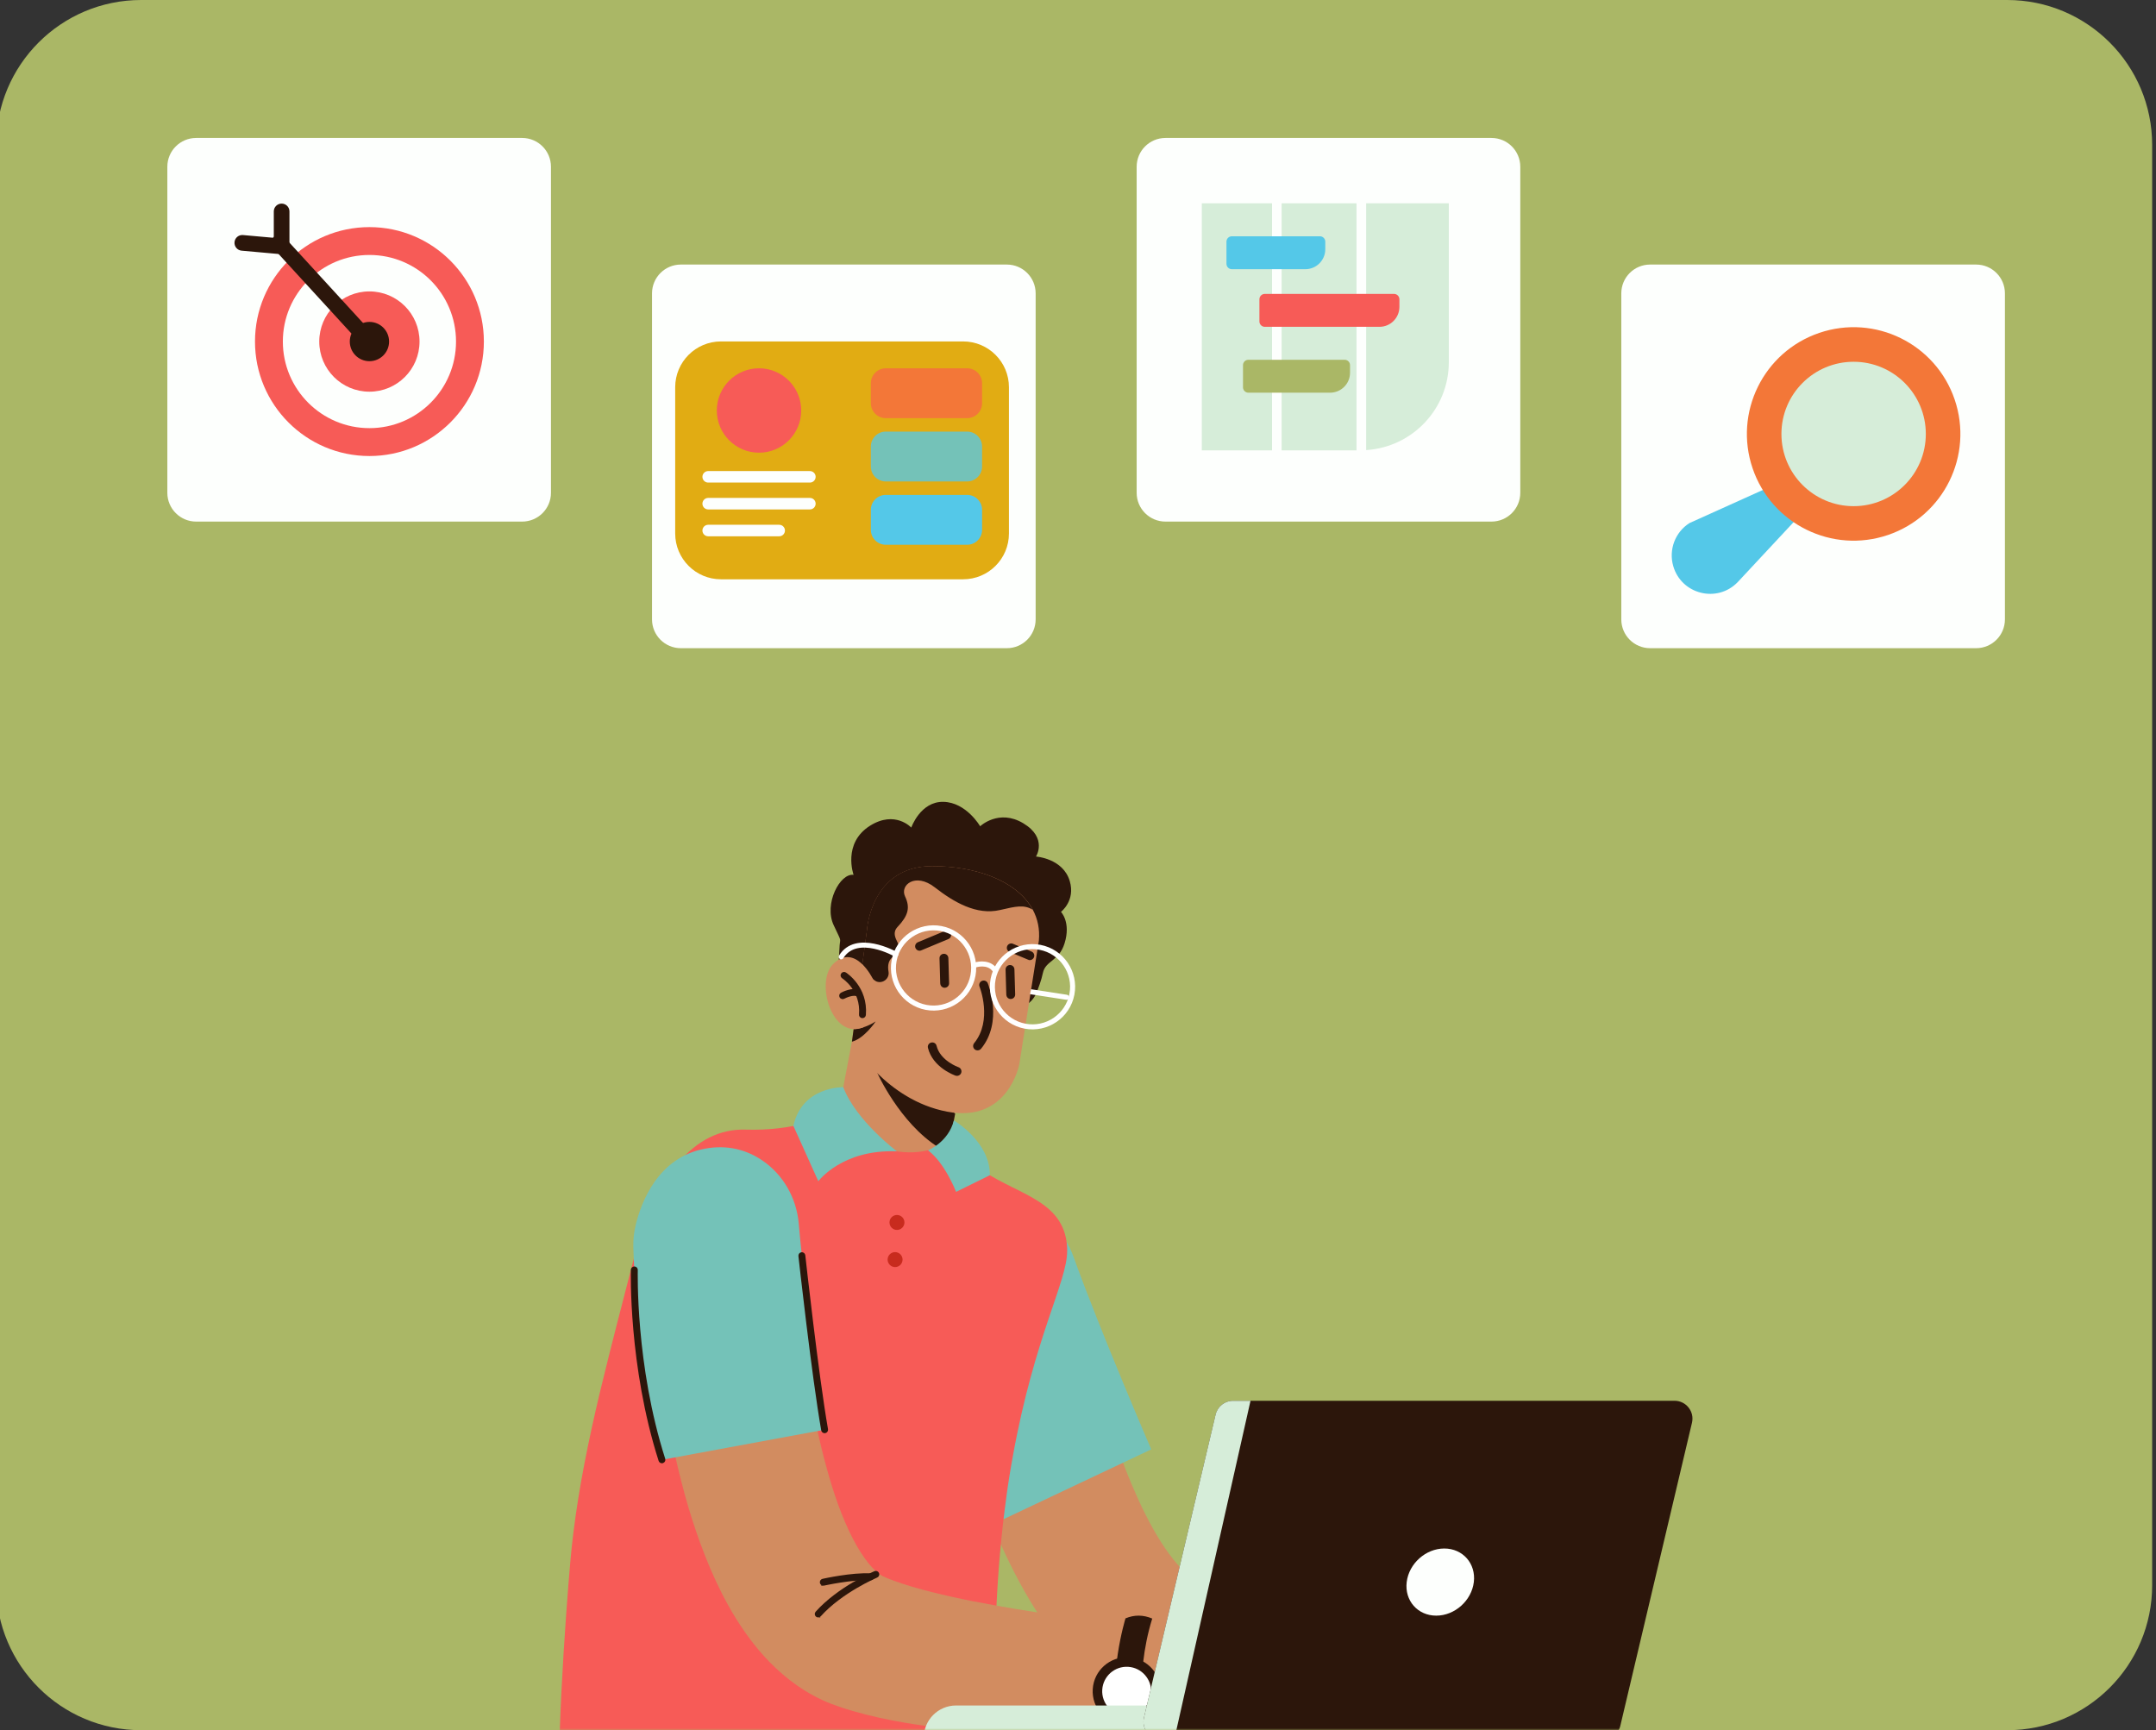 <svg width="562" height="451" viewBox="0 0 562 451" fill="none" xmlns="http://www.w3.org/2000/svg">
<rect x="0" y="0" width="562" height="451" fill="#333333" stroke="none"/>
<g clip-path="url(#clip0_1083_3544)">
<g clip-path="url(#clip1_1083_3544)">
<path d="M523.21 0H36.79C15.919 0 -1 16.919 -1 37.79V413.21C-1 434.081 15.919 451 36.79 451H523.21C544.081 451 561 434.081 561 413.21V37.79C561 16.919 544.081 0 523.21 0Z" fill="#AAB766"/>
<mask id="mask0_1083_3544" style="mask-type:luminance" maskUnits="userSpaceOnUse" x="2" y="0" width="563" height="451">
<path d="M526.33 0H39.91C19.039 0 2.12 16.919 2.12 37.79V413.21C2.12 434.081 19.039 451 39.91 451H526.33C547.201 451 564.12 434.081 564.12 413.21V37.79C564.12 16.919 547.201 0 526.33 0Z" fill="white"/>
</mask>
<g mask="url(#mask0_1083_3544)">
<path d="M279.7 333.54L280.11 335.63L280.57 337.91L281.56 342.52C282.24 345.6 282.98 348.68 283.73 351.75C284.49 354.82 285.31 357.86 286.15 360.89C286.99 363.92 287.87 366.92 288.81 369.88C289.76 372.84 290.73 375.76 291.76 378.63C292.79 381.5 293.88 384.31 295.04 387.04C296.2 389.77 297.4 392.42 298.68 394.94C299.96 397.46 301.29 399.85 302.68 402.02C304.07 404.19 305.51 406.15 306.91 407.75C308.31 409.36 309.68 410.57 310.77 411.33C311.32 411.71 311.79 411.98 312.18 412.18C312.58 412.37 312.89 412.49 313.19 412.57C313.23 412.57 313.27 412.59 313.3 412.6L313.88 412.7L315.06 412.9L317.43 413.3L322.2 414.07L327 414.82L331.82 415.55C335.04 416.03 338.28 416.54 341.52 417L346.39 417.73C348.02 417.96 349.64 418.21 351.27 418.46L353.71 418.82L356.15 419.2C356.96 419.33 357.77 419.44 358.58 419.58C359.37 419.71 360.22 419.84 360.94 419.97L361.62 420.1C369.25 421.53 374.27 428.88 372.84 436.51C371.66 442.81 366.43 447.33 360.36 447.91L357.69 448.17C356.82 448.25 355.95 448.31 355.09 448.38C353.36 448.52 351.63 448.62 349.9 448.71L347.31 448.85L344.72 448.94C342.99 448.99 341.26 449.06 339.54 449.09C337.81 449.11 336.08 449.13 334.35 449.14C332.62 449.15 330.88 449.15 329.15 449.12C325.68 449.08 322.2 448.97 318.71 448.81C316.96 448.72 315.21 448.63 313.46 448.52L310.82 448.33L309.5 448.23L308.83 448.18L307.7 448.03C304.68 447.6 301.74 446.82 299.01 445.79C296.28 444.76 293.75 443.48 291.45 442.08C289.15 440.68 287.07 439.15 285.18 437.56C283.28 435.97 281.57 434.33 279.99 432.67C278.41 431.01 276.97 429.32 275.61 427.63C274.27 425.93 273.03 424.23 271.86 422.52C269.53 419.1 267.49 415.68 265.65 412.24C263.81 408.81 262.14 405.38 260.63 401.95C259.11 398.52 257.73 395.09 256.43 391.65C255.14 388.22 253.94 384.79 252.84 381.35C251.73 377.91 250.71 374.47 249.74 371.03C248.77 367.59 247.9 364.13 247.07 360.68C246.23 357.22 245.48 353.75 244.77 350.26C244.42 348.51 244.08 346.76 243.77 344.99L243.31 342.32L243.09 340.95L242.86 339.45C241.3 329.27 248.29 319.74 258.47 318.18C268.38 316.66 277.66 323.23 279.59 332.97L279.7 333.53V333.54Z" fill="#D28C60"/>
<path d="M239.69 344.53C242.12 352.95 252.22 381.79 261.1 396.23L300.09 377.8C300.09 377.8 286.79 346.98 279.83 327.6C277.56 321.29 272.63 316.23 266.28 314.06C262.02 312.6 256.83 312.28 251.13 315C239.92 320.35 238.69 332.72 238.82 338.83C238.86 340.76 239.16 342.67 239.69 344.53Z" fill="#74C2B8"/>
<path d="M278.17 326.05C278.24 334 269.6 348.47 264 379.68C263.86 380.46 263.71 381.25 263.58 382.04C263.28 383.76 262.99 385.54 262.72 387.36C262.62 388.08 262.51 388.81 262.41 389.55C262.16 391.38 261.91 393.26 261.68 395.2C261.6 395.85 261.52 396.49 261.45 397.14C261.18 399.58 260.92 402.1 260.69 404.69C260.48 406.97 260.3 409.31 260.14 411.71C260.06 412.92 259.98 414.16 259.91 415.4C259.84 416.69 259.78 417.98 259.71 419.3C259.07 433.27 258.26 465.96 259.41 484.31C234.27 500.19 181.73 501.19 146.39 474.84C144.34 462.37 147.55 419.8 148.66 407.11C148.88 404.59 149.14 402.07 149.46 399.56C150.95 387.46 153.4 375.46 156.36 362.99C156.53 362.31 156.69 361.63 156.86 360.95C159.33 350.68 162.13 340.09 165.02 328.83C170.74 306.53 180.91 294.04 194.39 294.45C200.67 294.65 205.79 293.85 209.67 292.85C210.14 292.72 210.58 292.6 211.03 292.47C215.66 291.13 218.42 289.64 218.42 289.64L247.61 295.19C249.44 299.33 252.16 302.24 255.26 304.51C255.61 304.76 255.95 305.01 256.3 305.25C265.83 311.68 278.08 313.09 278.19 326.06L278.17 326.05Z" fill="#F75B57"/>
<path d="M190.72 392.77L200.51 417.75L216.74 396.38L207.06 370.58L190.72 392.77Z" fill="#C82B1E"/>
<path d="M233.81 320.6C234.887 320.6 235.76 319.727 235.76 318.65C235.76 317.573 234.887 316.7 233.81 316.7C232.733 316.7 231.86 317.573 231.86 318.65C231.86 319.727 232.733 320.6 233.81 320.6Z" fill="#C82B1E"/>
<path d="M233.32 330.28C234.397 330.28 235.27 329.407 235.27 328.33C235.27 327.253 234.397 326.38 233.32 326.38C232.243 326.38 231.37 327.253 231.37 328.33C231.37 329.407 232.243 330.28 233.32 330.28Z" fill="#C82B1E"/>
<path d="M226.74 254.33C226.39 257.67 221.55 255.96 219.22 253.71C218.19 252.72 218.73 250.38 218.81 247.43C218.9 243.94 219.7 246.28 217.29 241.11C214.74 235.63 218.93 227.56 222.5 228.04C222.5 228.04 219.53 219.79 226.8 215.23C233.34 211.14 237.54 215.72 237.54 215.72C237.54 215.72 239.91 208.89 245.91 209.01C251.91 209.14 255.49 215.38 255.49 215.38C255.49 215.38 260.34 210.76 266.74 214.6C273.14 218.45 270.05 223.27 270.05 223.27C270.05 223.27 277.09 223.73 278.85 229.66C280.38 234.8 276.56 237.69 276.56 237.69C276.56 237.69 279.21 240.37 277.5 245.89C276.04 250.62 272.52 250.34 271.84 253.65C271.46 255.49 270.68 257.58 270.05 259.07C269.56 260.24 268.02 262.13 266.83 261.91C265.3 261.62 264.74 258.75 265.24 257.19C266.08 254.57 266.91 250.75 265.76 248.24C263.85 244.1 266.31 239.71 262.37 237.61C258.43 235.51 243.22 239.91 234.42 232.17C234.42 232.17 233.92 238.04 230.13 239.08C226.34 240.11 226.97 244.82 226.96 248.74C226.96 250.57 226.76 254.25 226.75 254.32L226.74 254.33Z" fill="#2C160B"/>
<path d="M248.98 290.29L247.57 297.71C246.57 298.25 245.57 298.69 244.59 299.05C230.23 304.34 218.15 292.12 218.15 292.12L223.04 266.39L245.88 287.44L248.97 290.29H248.98Z" fill="#D28C60"/>
<path d="M248.98 290.29L247.57 297.71C246.57 298.25 245.57 298.69 244.59 299.05C234.44 292.62 228.64 279.59 228.64 279.59L245.88 287.43L248.97 290.28L248.98 290.29Z" fill="#2C160B"/>
<path d="M265.68 277.48C265.68 277.48 262.79 292.83 246.84 289.76C230.99 286.72 222.54 272.21 222.09 271.53C222.09 271.52 222.08 271.51 222.08 271.51L222.52 268.25L224.8 251.34L226.02 242.3C226.02 242.3 227.05 225.81 242.92 225.78C254.51 225.76 264.65 229.61 268.83 236.45C268.97 236.67 269.09 236.9 269.21 237.12C270.49 239.49 271.07 242.19 270.8 245.19L268.24 261.35L267.61 265.31L265.69 277.47L265.68 277.48Z" fill="#D28C60"/>
<path d="M269.191 237.12C266.851 235.76 264.891 236.24 260.661 237.21C254.551 238.62 248.671 235.19 243.641 231.28C238.611 227.37 234.511 230.7 235.921 233.66C237.321 236.62 236.72 238.69 233.98 241.6C231.25 244.51 237.04 247.21 233.18 249.17C231.55 250 231.331 251.65 231.611 253.28C231.921 255.06 230.131 256.49 228.451 255.83C226.721 255.02 224.771 251.32 224.771 251.32L225.991 242.28C225.991 242.28 227.021 225.79 242.891 225.76C254.481 225.74 264.62 229.59 268.8 236.43C268.94 236.65 269.06 236.88 269.18 237.1L269.191 237.12Z" fill="#2C160B"/>
<path d="M228.26 266.25C228.16 266.41 225.25 270.71 222.08 271.53C222.08 271.52 222.07 271.51 222.07 271.51L222.51 268.25C222.51 268.25 225.11 268.3 228.26 266.25Z" fill="#2C160B"/>
<path d="M227.47 255.06C227.47 255.06 222.9 245.65 217.18 251.28C212.46 255.91 216.82 271.15 225.06 267.78L227.47 255.07V255.06Z" fill="#D28C60"/>
<path d="M224.69 265.13C224.37 265.07 224.14 264.78 224.17 264.45C224.67 258.08 219.86 254.92 219.66 254.79C219.36 254.6 219.27 254.2 219.47 253.9C219.67 253.6 220.06 253.51 220.36 253.7C220.59 253.85 226.03 257.39 225.46 264.55C225.43 264.9 225.12 265.17 224.77 265.14C224.75 265.14 224.72 265.14 224.7 265.14L224.69 265.13Z" fill="#2C160B" stroke="#2C160B" stroke-width="0.5" stroke-miterlimit="10"/>
<path d="M219.53 260.19C219.35 260.16 219.18 260.04 219.08 259.86C218.91 259.55 219.03 259.16 219.34 258.99C219.63 258.83 222.23 257.48 224.04 258.32C224.36 258.47 224.5 258.85 224.35 259.17C224.2 259.49 223.82 259.63 223.5 259.48C222.46 258.99 220.59 259.77 219.96 260.11C219.83 260.18 219.68 260.2 219.54 260.18L219.53 260.19Z" fill="#2C160B" stroke="#2C160B" stroke-width="0.5" stroke-miterlimit="10"/>
<path d="M259.26 253.58C259.09 253.55 258.94 253.45 258.84 253.3C257.39 251.14 254.38 252.17 254.35 252.18C254.01 252.3 253.63 252.12 253.51 251.78C253.39 251.44 253.57 251.06 253.91 250.94C255.29 250.46 258.32 250.17 259.92 252.57C260.12 252.87 260.04 253.28 259.74 253.48C259.59 253.58 259.41 253.61 259.25 253.58H259.26Z" fill="white"/>
<path d="M263.22 260.38C263.22 260.38 263.4 260.42 263.5 260.4C264.15 260.38 264.64 259.85 264.62 259.21L264.43 252.67C264.41 252.02 263.88 251.53 263.24 251.55C262.59 251.57 262.1 252.1 262.12 252.74L262.31 259.28C262.33 259.83 262.7 260.27 263.2 260.38H263.22Z" fill="#2C160B"/>
<path d="M246 257.45C246 257.45 246.18 257.49 246.28 257.47C246.93 257.45 247.42 256.92 247.4 256.28L247.21 249.74C247.19 249.09 246.66 248.6 246.02 248.62C245.37 248.64 244.88 249.17 244.9 249.81L245.09 256.35C245.11 256.9 245.48 257.34 245.98 257.45H246Z" fill="#2C160B"/>
<path d="M268.1 250.22C268.65 250.39 269.27 250.11 269.51 249.55C269.76 248.97 269.48 248.28 268.9 248.04L264.05 246.01C263.47 245.76 262.78 246.04 262.54 246.62C262.29 247.2 262.57 247.89 263.15 248.13L268 250.16L268.11 250.19V250.21L268.1 250.22Z" fill="#2C160B"/>
<path d="M239.69 247.82C239.83 247.82 239.99 247.8 240.13 247.73L247.23 244.77C247.81 244.52 248.09 243.84 247.85 243.27C247.6 242.69 246.92 242.39 246.35 242.65L239.25 245.61C238.67 245.86 238.39 246.54 238.63 247.11C238.82 247.55 239.25 247.83 239.69 247.83V247.82Z" fill="#2C160B"/>
<path d="M249.2 280.41C249.76 280.54 250.36 280.22 250.56 279.65C250.77 279.06 250.44 278.39 249.85 278.18C249.8 278.17 245.1 276.52 244.13 272.6C243.99 271.97 243.36 271.6 242.73 271.76C242.1 271.9 241.73 272.53 241.89 273.16C243.17 278.31 248.87 280.31 249.11 280.39L249.22 280.42H249.2V280.41Z" fill="#2C160B"/>
<path d="M254.57 273.77C254.98 273.86 255.43 273.73 255.73 273.37C261.49 266.34 257.65 256.72 257.49 256.31C257.25 255.71 256.57 255.44 255.97 255.68C255.37 255.92 255.1 256.6 255.34 257.2C255.37 257.28 258.8 265.97 253.92 271.92C253.52 272.42 253.6 273.15 254.08 273.54C254.22 273.67 254.39 273.73 254.55 273.76H254.57V273.77Z" fill="#2C160B"/>
<path d="M278.13 259.3L268.75 257.86L268.5 259.15C268.5 259.15 268.51 259.15 268.52 259.15L277.92 260.6C278.28 260.66 278.62 260.41 278.67 260.05C278.73 259.69 278.5 259.35 278.12 259.3H278.13Z" fill="white"/>
<path d="M241.28 263.23C235.26 262.09 231.29 256.26 232.43 250.24C233.57 244.22 239.4 240.25 245.42 241.39C251.44 242.53 255.41 248.36 254.27 254.38C253.13 260.4 247.3 264.37 241.28 263.23ZM245.18 242.68C239.87 241.67 234.73 245.17 233.72 250.48C232.71 255.79 236.21 260.93 241.52 261.94C246.83 262.95 251.97 259.45 252.98 254.14C253.99 248.83 250.49 243.69 245.18 242.68Z" fill="white"/>
<path d="M267.07 268.13C261.05 266.99 257.08 261.16 258.22 255.14C259.36 249.12 265.19 245.15 271.21 246.29C277.23 247.43 281.2 253.26 280.06 259.28C278.92 265.3 273.09 269.27 267.07 268.13ZM270.97 247.58C265.66 246.57 260.52 250.07 259.51 255.38C258.5 260.69 262 265.83 267.31 266.84C272.62 267.85 277.76 264.35 278.77 259.04C279.78 253.73 276.28 248.59 270.97 247.58Z" fill="white"/>
<path d="M219.15 250.07C219.07 250.06 219 250.03 218.93 249.98C218.62 249.79 218.52 249.38 218.72 249.07C223.03 242.09 233.75 248.12 233.85 248.18C234.17 248.36 234.27 248.76 234.09 249.08C233.91 249.39 233.51 249.5 233.19 249.32C233.09 249.26 223.47 243.86 219.83 249.76C219.68 250 219.41 250.11 219.15 250.06V250.07Z" fill="white"/>
<path d="M219.811 283.39C219.811 283.39 209.041 283.13 206.811 293.48L213.311 307.91C213.311 307.91 219.511 299.51 233.811 300.12C233.811 300.12 223.141 292.14 219.811 283.39Z" fill="#74C2B8"/>
<path d="M241.9 299.85C241.9 299.85 247.21 297.74 248.64 292.06C248.64 292.06 258.14 297.59 258.02 306.34L249.22 310.68C249.22 310.68 246.27 303.05 241.89 299.85H241.9Z" fill="#74C2B8"/>
<path d="M206.65 322.33L206.8 324.91L206.99 327.68C207.13 329.54 207.27 331.41 207.43 333.29C207.76 337.04 208.13 340.79 208.56 344.53C208.77 346.4 209.01 348.26 209.25 350.12C209.49 351.98 209.74 353.83 210.01 355.68C210.55 359.37 211.17 363.03 211.84 366.65C212.51 370.27 213.26 373.83 214.1 377.33C214.52 379.07 214.97 380.8 215.44 382.5C215.9 384.2 216.39 385.88 216.9 387.52C217.93 390.81 219.07 393.96 220.33 396.88C221.59 399.79 222.96 402.47 224.38 404.68C225.79 406.89 227.25 408.62 228.41 409.63C228.99 410.15 229.49 410.49 229.89 410.73C229.94 410.76 229.99 410.8 230.04 410.82L230.11 410.86L230.15 410.88C230.15 410.88 230.15 410.88 230.17 410.89L230.23 410.91C230.54 411.04 230.82 411.18 231.15 411.31L231.63 411.51L232.14 411.71C232.47 411.85 232.84 411.97 233.19 412.11C234.62 412.64 236.19 413.13 237.82 413.62C239.45 414.1 241.14 414.56 242.87 414.99C246.33 415.86 249.93 416.66 253.6 417.38C257.27 418.08 261 418.77 264.76 419.4C266.64 419.71 268.53 420.01 270.43 420.3C272.33 420.6 274.23 420.89 276.14 421.17C279.96 421.71 283.79 422.27 287.63 422.77L299.05 424.27L299.39 424.31C307.06 425.31 312.47 432.35 311.46 440.02C310.56 446.86 304.88 451.89 298.22 452.19L296.6 452.27L295.04 452.33C294.01 452.37 292.98 452.41 291.95 452.43C289.9 452.47 287.84 452.52 285.79 452.53C281.69 452.54 277.59 452.53 273.47 452.4C271.41 452.34 269.35 452.27 267.29 452.19C265.23 452.1 263.16 451.98 261.09 451.85C256.95 451.58 252.78 451.27 248.58 450.79C244.38 450.32 240.13 449.78 235.8 449.04C231.46 448.28 227.05 447.38 222.35 446.01C221.76 445.83 221.17 445.66 220.57 445.47L219.67 445.18L218.75 444.87C218.14 444.67 217.51 444.43 216.88 444.2L216.76 444.16L216.61 444.1L216.3 443.98L215.69 443.73C215.28 443.56 214.88 443.38 214.48 443.2C211.29 441.73 208.41 439.92 205.88 437.95C200.8 434 197.08 429.57 194.03 425.21C190.99 420.83 188.62 416.45 186.6 412.11C184.59 407.77 182.92 403.47 181.46 399.2C180.73 397.06 180.05 394.94 179.42 392.81C178.79 390.68 178.22 388.57 177.67 386.45C176.58 382.22 175.64 378.01 174.79 373.81C173.95 369.61 173.25 365.42 172.62 361.24C172.31 359.15 172.01 357.06 171.74 354.97C171.47 352.88 171.23 350.79 171.01 348.71C170.56 344.54 170.18 340.37 169.9 336.18C169.76 334.09 169.62 331.99 169.53 329.88L169.4 326.69L169.35 325.07L169.32 323.31C169.12 313.01 177.31 304.5 187.62 304.3C197.65 304.11 205.99 311.87 206.6 321.8L206.63 322.35L206.65 322.33Z" fill="#D28C60"/>
<path d="M293.38 421.85C293.38 421.85 288.6 437.31 291.58 449.94C293.38 451.18 296.3 451.92 298.49 451.36C298.49 451.36 295.49 437.57 300.35 421.9C298 420.9 295.67 420.89 293.38 421.85Z" fill="#2C160B"/>
<path d="M302.53 441.39C302.23 446.28 298.02 449.99 293.14 449.69C288.25 449.39 284.54 445.18 284.84 440.3C285.14 435.41 289.35 431.7 294.23 432C299.12 432.3 302.83 436.51 302.53 441.39Z" fill="#2C160B"/>
<path d="M293.29 447.21C289.78 446.99 287.1 443.96 287.32 440.45C287.54 436.94 290.57 434.26 294.08 434.48C297.59 434.7 300.27 437.73 300.05 441.24C299.83 444.75 296.8 447.43 293.29 447.21Z" fill="white"/>
<path d="M213.28 421.37C213.13 421.37 212.97 421.32 212.85 421.2C212.58 420.96 212.56 420.55 212.8 420.28C218.57 413.83 227.67 409.95 228.05 409.78C228.38 409.64 228.76 409.8 228.9 410.13C229.04 410.46 228.88 410.84 228.55 410.98C228.46 411.02 219.33 414.92 213.76 421.14C213.63 421.28 213.45 421.36 213.27 421.36L213.28 421.37Z" fill="#2C160B" stroke="#2C160B" stroke-width="0.5" stroke-miterlimit="10"/>
<path d="M214.611 413.08C214.311 413.08 214.041 412.87 213.971 412.57C213.891 412.22 214.111 411.87 214.461 411.79C214.771 411.72 222.071 410.1 226.961 410.37C227.321 410.39 227.601 410.7 227.581 411.06C227.561 411.42 227.251 411.69 226.891 411.68C222.171 411.42 214.821 413.06 214.741 413.07C214.691 413.08 214.641 413.09 214.601 413.09L214.611 413.08Z" fill="#2C160B" stroke="#2C160B" stroke-width="0.5" stroke-miterlimit="10"/>
<path d="M165.08 325.06C165.27 333.82 167.66 364.29 172.54 380.52L214.95 372.68C214.95 372.68 209.98 339.48 208.21 318.96C207.63 312.28 204.16 306.13 198.58 302.4C194.83 299.9 189.89 298.26 183.7 299.43C171.49 301.73 167.14 313.38 165.7 319.32C165.25 321.2 165.04 323.12 165.08 325.05V325.06Z" fill="#74C2B8"/>
<path d="M172.54 381.17C172.26 381.17 172.01 380.99 171.92 380.72C164.03 356.03 164.69 331.25 164.7 331C164.71 330.65 165 330.37 165.35 330.37C165.35 330.37 165.36 330.37 165.37 330.37C165.73 330.38 166.01 330.68 166 331.04C166 331.29 165.34 355.85 173.16 380.32C173.27 380.66 173.08 381.03 172.74 381.14C172.67 381.16 172.61 381.17 172.54 381.17Z" fill="#2C160B" stroke="#2C160B" stroke-width="0.5" stroke-miterlimit="10"/>
<path d="M214.95 373.33C214.64 373.33 214.36 373.11 214.31 372.79C211.83 358.71 208.41 327.69 208.37 327.38C208.33 327.02 208.59 326.7 208.95 326.66C209.3 326.62 209.63 326.88 209.67 327.24C209.7 327.55 213.12 358.53 215.59 372.57C215.65 372.92 215.42 373.26 215.06 373.33C215.02 373.33 214.98 373.33 214.95 373.33Z" fill="#2C160B" stroke="#2C160B" stroke-width="0.5" stroke-miterlimit="10"/>
<path d="M391.07 453.57H241.4C241.07 453.57 240.8 453.3 240.8 452.97C240.8 448.32 244.57 444.56 249.21 444.56H391.07C391.4 444.56 391.67 444.83 391.67 445.16V452.97C391.67 453.3 391.4 453.57 391.07 453.57Z" fill="#D6EDD9"/>
<path d="M441.04 370.87L422.36 449.88C421.86 451.99 419.98 453.47 417.82 453.47H302.74C299.73 453.47 297.51 450.66 298.2 447.73L316.88 368.72C317.38 366.61 319.26 365.13 321.42 365.13H436.5C439.51 365.13 441.74 367.94 441.04 370.87Z" fill="#2C160B"/>
<path d="M325.97 365.13L306.08 453.47H302.73C299.72 453.47 297.5 450.66 298.19 447.73L316.87 368.72C317.37 366.61 319.25 365.13 321.41 365.13H325.97Z" fill="#D6EDD9"/>
<path d="M384.18 412.39C383.6 417.22 379.21 421.14 374.38 421.14C369.55 421.14 366.1 417.22 366.68 412.39C367.26 407.56 371.65 403.64 376.48 403.64C381.31 403.64 384.76 407.56 384.18 412.39Z" fill="#FDFFFD"/>
</g>
<path d="M515.11 68.96H430.13C425.982 68.96 422.62 72.322 422.62 76.47V161.45C422.62 165.598 425.982 168.96 430.13 168.96H515.11C519.258 168.96 522.62 165.598 522.62 161.45V76.47C522.62 72.322 519.258 68.96 515.11 68.96Z" fill="#FDFFFD"/>
<path d="M388.78 35.96H303.8C299.652 35.96 296.29 39.322 296.29 43.47V128.45C296.29 132.598 299.652 135.96 303.8 135.96H388.78C392.928 135.96 396.29 132.598 396.29 128.45V43.47C396.29 39.322 392.928 35.96 388.78 35.96Z" fill="#FDFFFD"/>
<path d="M262.45 68.96H177.47C173.322 68.96 169.96 72.322 169.96 76.47V161.45C169.96 165.598 173.322 168.96 177.47 168.96H262.45C266.598 168.96 269.96 165.598 269.96 161.45V76.47C269.96 72.322 266.598 68.96 262.45 68.96Z" fill="#FDFFFD"/>
<path d="M136.11 35.96H51.13C46.983 35.96 43.62 39.322 43.62 43.47V128.45C43.62 132.598 46.983 135.96 51.13 135.96H136.11C140.258 135.96 143.62 132.598 143.62 128.45V43.47C143.62 39.322 140.258 35.96 136.11 35.96Z" fill="#FDFFFD"/>
<path d="M126.13 89.03C126.13 105.51 112.77 118.87 96.3 118.87C79.83 118.87 66.47 105.51 66.47 89.03C66.47 72.55 79.83 59.2 96.3 59.2C112.77 59.2 126.13 72.56 126.13 89.03Z" fill="#F75B57"/>
<path d="M118.87 89.03C118.87 101.5 108.76 111.6 96.3 111.6C83.841 111.6 73.731 101.49 73.731 89.03C73.731 76.57 83.841 66.46 96.3 66.46C108.76 66.46 118.87 76.57 118.87 89.03Z" fill="#FDFFFD"/>
<path d="M109.36 89.03C109.36 96.25 103.51 102.1 96.29 102.1C89.07 102.1 83.22 96.25 83.22 89.03C83.22 81.81 89.07 75.96 96.29 75.96C103.51 75.96 109.36 81.81 109.36 89.03Z" fill="#F75B57"/>
<path d="M101.42 89.03C101.42 91.86 99.13 94.15 96.3 94.15C93.47 94.15 91.18 91.86 91.18 89.03C91.18 86.2 93.47 83.91 96.3 83.91C99.13 83.91 101.42 86.2 101.42 89.03Z" fill="#2C160B"/>
<path d="M96.3 91.07C95.75 91.07 95.2 90.85 94.79 90.41L71.22 64.68C70.46 63.85 70.52 62.56 71.35 61.79C72.18 61.03 73.47 61.09 74.23 61.92L97.8 87.65C98.56 88.48 98.5 89.77 97.67 90.54C97.28 90.9 96.78 91.08 96.29 91.08L96.3 91.07Z" fill="#2C160B"/>
<path d="M73.4 66.26C73.34 66.26 73.28 66.26 73.22 66.26L62.98 65.34C61.86 65.24 61.03 64.25 61.13 63.12C61.23 62 62.2 61.17 63.35 61.27L71.37 61.99V55.11C71.37 53.98 72.28 53.07 73.41 53.07C74.54 53.07 75.45 53.98 75.45 55.11V64.23C75.45 64.8 75.21 65.35 74.79 65.74C74.41 66.09 73.92 66.27 73.41 66.27L73.4 66.26Z" fill="#2C160B"/>
<path d="M251.06 89H187.94C181.346 89 176 94.346 176 100.94V139.06C176 145.654 181.346 151 187.94 151H251.06C257.654 151 263 145.654 263 139.06V100.94C263 94.346 257.654 89 251.06 89Z" fill="#E1AC13"/>
<path d="M197.85 118C203.925 118 208.85 113.075 208.85 107C208.85 100.925 203.925 96 197.85 96C191.774 96 186.85 100.925 186.85 107C186.85 113.075 191.774 118 197.85 118Z" fill="#F75B57"/>
<path d="M184.6 138.29H203.11" stroke="#FDFFFD" stroke-width="3" stroke-linecap="round" stroke-linejoin="round"/>
<path d="M184.6 131.29H211.11" stroke="#FDFFFD" stroke-width="3" stroke-linecap="round" stroke-linejoin="round"/>
<path d="M184.6 124.29H211.11" stroke="#FDFFFD" stroke-width="3" stroke-linecap="round" stroke-linejoin="round"/>
<path d="M252.1 129H230.9C228.746 129 227 130.746 227 132.9V138.1C227 140.254 228.746 142 230.9 142H252.1C254.254 142 256 140.254 256 138.1V132.9C256 130.746 254.254 129 252.1 129Z" fill="#54C8E8"/>
<path d="M252.1 112.5H230.9C228.746 112.5 227 114.246 227 116.4V121.6C227 123.754 228.746 125.5 230.9 125.5H252.1C254.254 125.5 256 123.754 256 121.6V116.4C256 114.246 254.254 112.5 252.1 112.5Z" fill="#74C2B8"/>
<path d="M252.1 96H230.9C228.746 96 227 97.746 227 99.9V105.1C227 107.254 228.746 109 230.9 109H252.1C254.254 109 256 107.254 256 105.1V99.9C256 97.746 254.254 96 252.1 96Z" fill="#F37738"/>
<path d="M331.58 53H313.27V117.39H331.58V53Z" fill="#D6EDD9"/>
<path d="M353.6 53H334.08V117.39H353.6V53Z" fill="#D6EDD9"/>
<path d="M356.11 53V117.32C368.13 116.57 377.66 106.61 377.66 94.4V53H356.11Z" fill="#D6EDD9"/>
<path d="M325.41 93.78H350.51C351.28 93.78 351.91 94.41 351.91 95.18V97.16C351.91 100.03 349.58 102.36 346.71 102.36H325.41C324.64 102.36 324.01 101.73 324.01 100.96V95.18C324.01 94.41 324.64 93.78 325.41 93.78Z" fill="#AAB766"/>
<path d="M329.7 76.61H363.38C364.15 76.61 364.78 77.24 364.78 78.01V79.99C364.78 82.86 362.45 85.19 359.58 85.19H329.69C328.92 85.19 328.29 84.56 328.29 83.79V78.01C328.29 77.24 328.92 76.61 329.69 76.61H329.7Z" fill="#F75B57"/>
<path d="M321.11 61.59H344.06C344.83 61.59 345.46 62.22 345.46 62.99V64.97C345.46 67.84 343.13 70.17 340.26 70.17H321.1C320.33 70.17 319.7 69.54 319.7 68.77V62.99C319.7 62.22 320.33 61.59 321.1 61.59H321.11Z" fill="#54C8E8"/>
<path d="M436.16 147.56C434.93 143.3 436.64 138.74 440.38 136.35L471.53 122.3L475.48 127.58L452.99 151.71C447.66 157.27 438.3 154.97 436.16 147.56Z" fill="#54C8E8"/>
<path d="M492.148 139.446C506.693 134.495 514.47 118.69 509.519 104.145C504.567 89.6 488.762 81.823 474.218 86.775C459.673 91.726 451.896 107.531 456.847 122.076C461.799 136.621 477.604 144.398 492.148 139.446Z" fill="#F37738"/>
<path d="M483.18 131.94C493.574 131.94 502 123.514 502 113.12C502 102.726 493.574 94.3 483.18 94.3C472.786 94.3 464.36 102.726 464.36 113.12C464.36 123.514 472.786 131.94 483.18 131.94Z" fill="#D6EDD9"/>
</g>
</g>
<defs>
<clipPath id="clip0_1083_3544">
<rect width="562" height="451" fill="white"/>
</clipPath>
<clipPath id="clip1_1083_3544">
<rect width="565.12" height="495.58" fill="white" transform="translate(-1)"/>
</clipPath>
</defs>
</svg>
